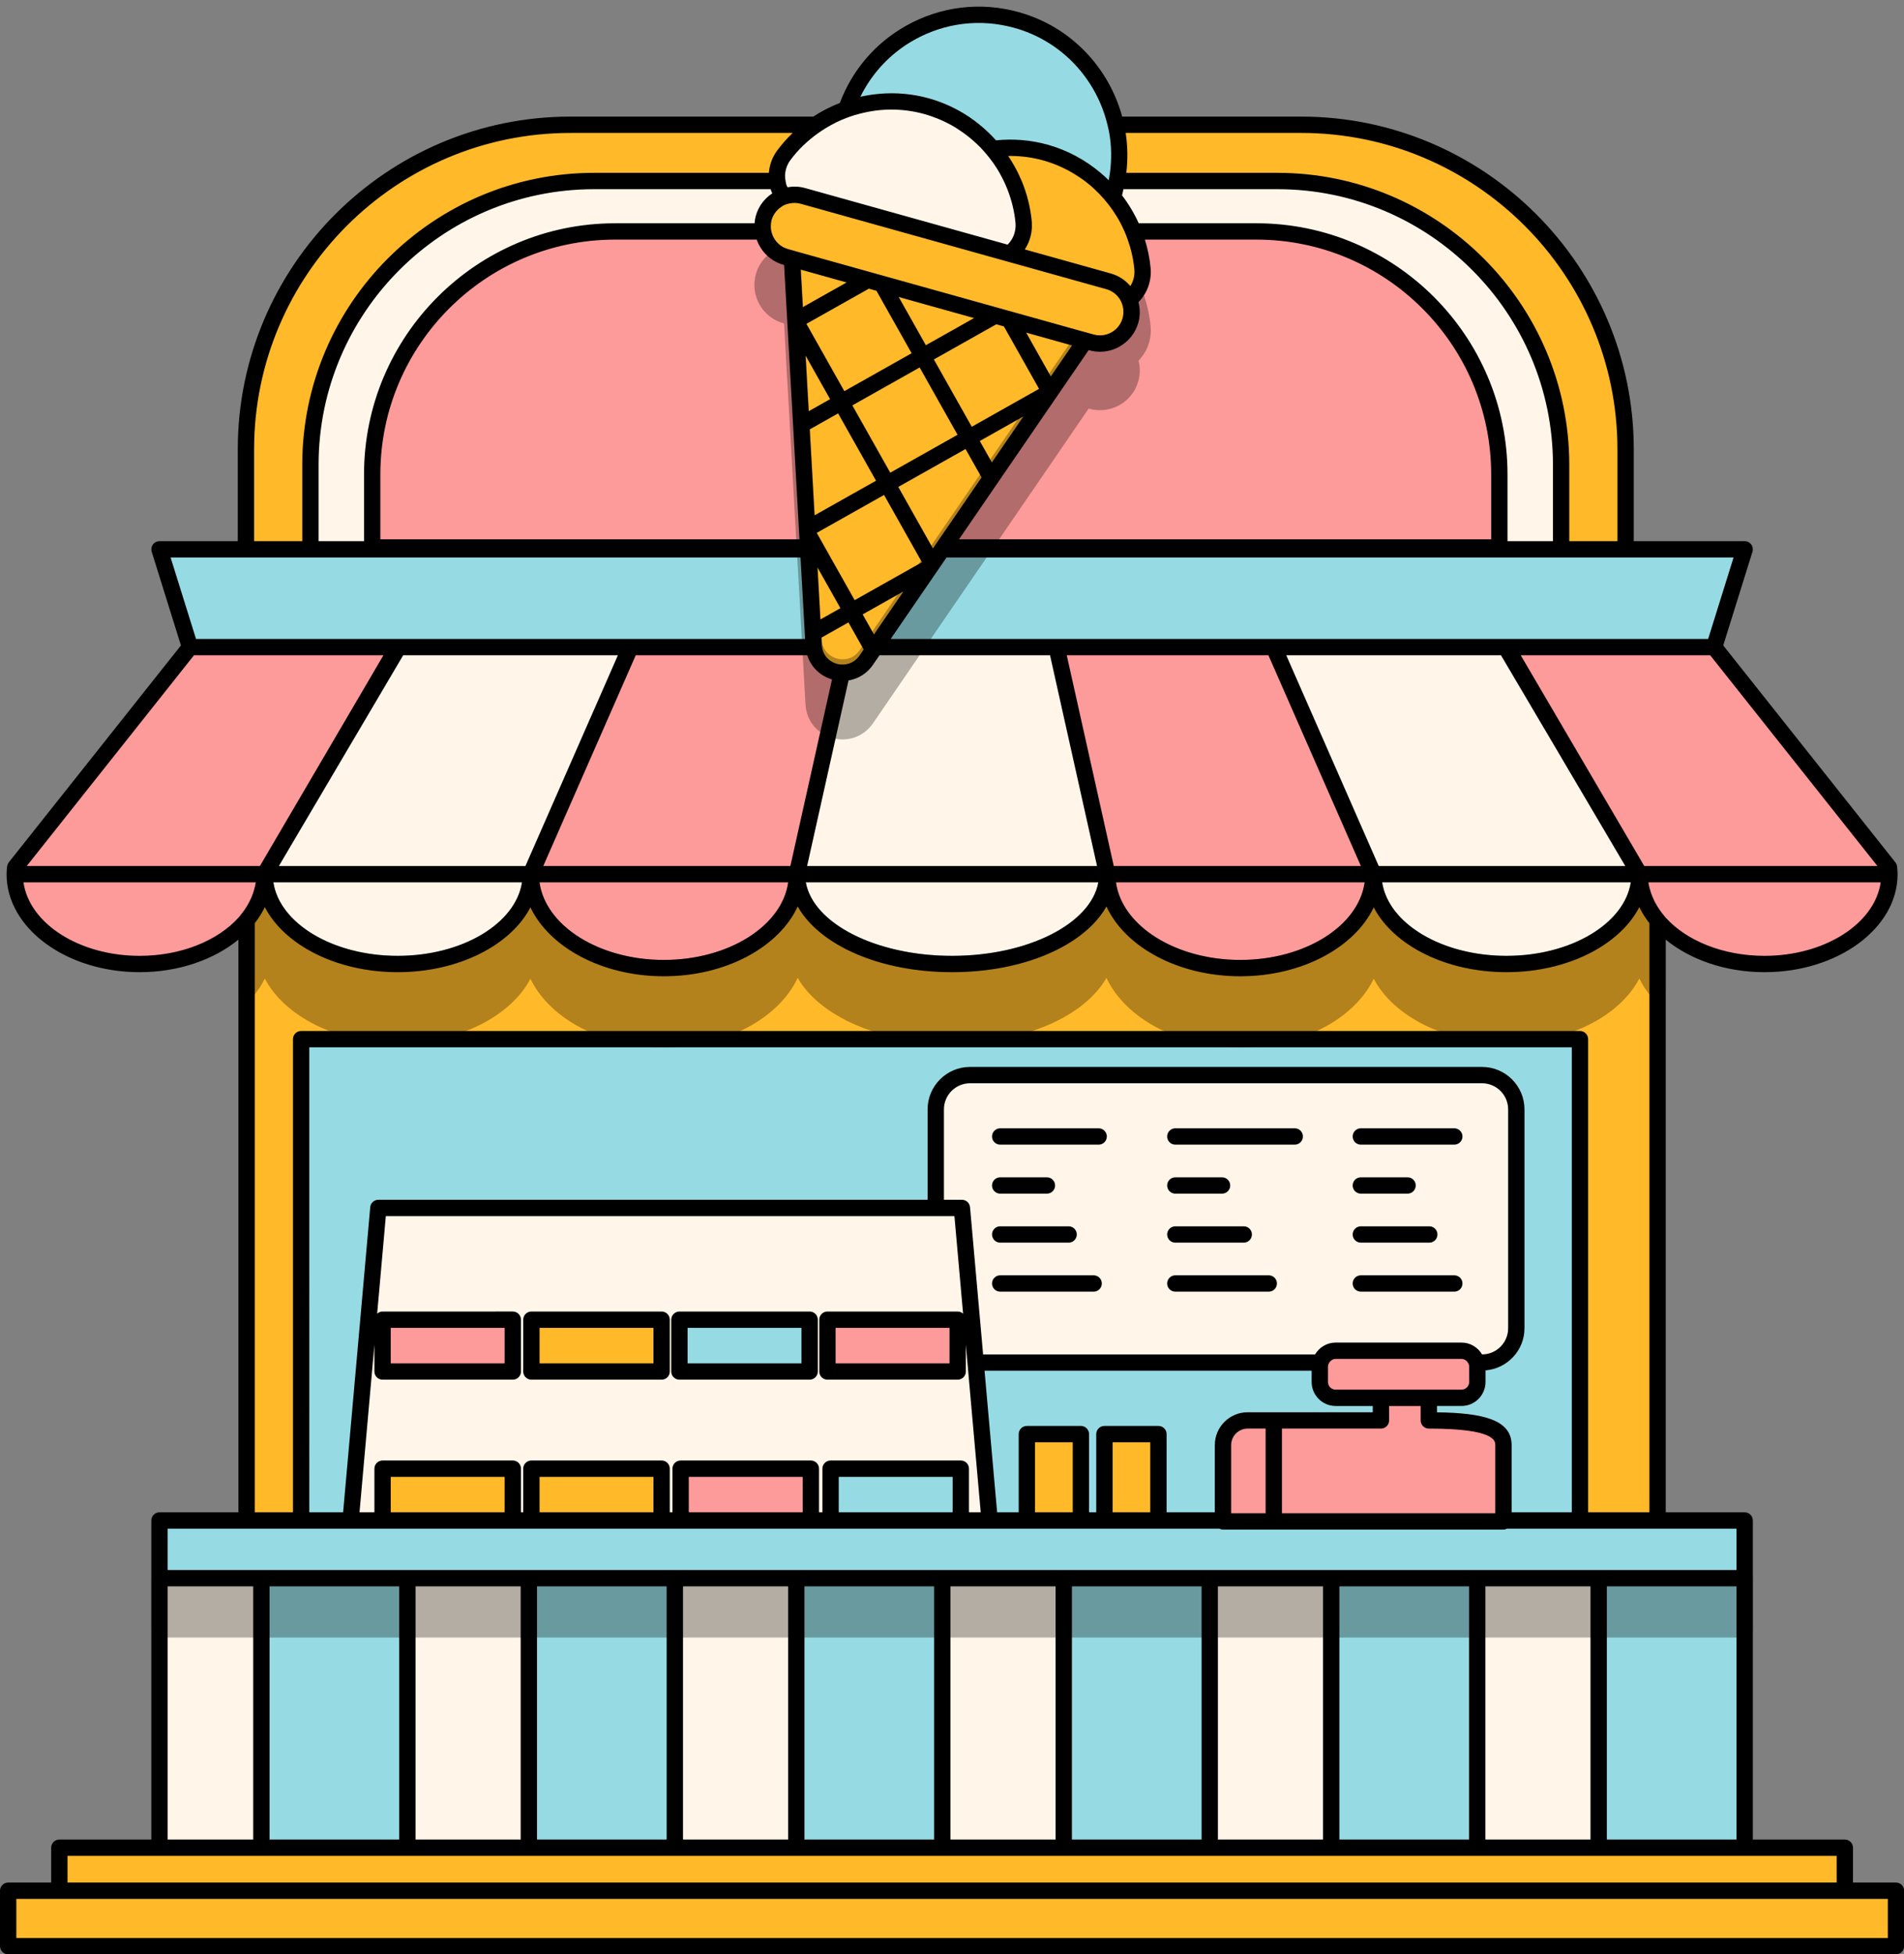 <?xml version="1.0" encoding="UTF-8" standalone="no"?><svg xmlns="http://www.w3.org/2000/svg" xmlns:xlink="http://www.w3.org/1999/xlink" fill="#000000" height="501.7" preserveAspectRatio="xMidYMid meet" version="1" viewBox="0.0 -1.7 488.9 501.7" width="488.9" zoomAndPan="magnify"><rect x="0.0" y="-1.7" width="488.9" height="501.7" fill="#808080" stroke="none"/><g><g id="change1_1"><path d="M48.79,164.424l-7.836-25.107H63.148h16.561h127.828l0.562,10.007 l0.589,10.484l0.236,4.21c0.008,0.141,0.041,0.268,0.056,0.406H161.868h-59.544 h-0h-0.209h-0H48.79z M235.078,149.324l-7.188,10.484l-3.165,4.616h46.578 h55.77h59.544h0.209h53.324l7.836-25.107h-30.572h-16.56H241.939L235.078,149.324z M425.622,388.622h22.364v14.816v69.188h-37.489V403.438h-0.025h-31.163v69.188h-37.489 V403.438h-0.024h-31.163v69.188h-37.489V403.438h-0.024h-31.163v69.188h-37.489V403.438 h-0.024h-31.163v69.188h-37.489V403.438h-0.025h-31.163v69.188H67.115V403.438h-0.025 H40.954v-14.816h22.364h14.006V265.061h328.372v123.561H425.622z M277.547,388.622 v-22.175h-13.873v22.175H277.547z M297.456,366.448h-13.873v22.175h13.873V366.448z M386.049,388.622v-19.35c0-3.5-2.837-6.336-19.161-6.336v-5.8h8.386 c2.248,0,4.07-1.822,4.07-4.07v-3.947c0-0.359-0.061-0.701-0.148-1.032h1.349 c4.864,0,8.806-3.943,8.806-8.806v-56.189c0-4.864-3.942-8.806-8.806-8.806 h-131.458c-4.863,0-8.806,3.942-8.806,8.806v25.299H97.152l-7.129,80.23h8.212 h33.441h4.77h33.441h4.877h33.441h5.065v-13.299h33.441v13.299h7.408 l-3.602-40.534h88.523c-0.087,0.331-0.148,0.673-0.148,1.032v3.947 c0,2.248,1.822,4.07,4.07,4.07h11.626v5.8h-34.221 c-3.5,0-6.337,2.836-6.337,6.336v19.35v0.244h72.019V388.622z M174.456,350.379 h33.441v-13.299h-33.441V350.379z M237.974,25.575 c3.73,1.042,7.13,2.677,10.153,4.752c2.559,1.756,4.841,3.833,6.802,6.164 c4.411-0.567,9.003-0.293,13.555,0.979c5.143,1.437,9.673,3.984,13.424,7.296 c0.966,0.854,1.872,1.763,2.731,2.714l1.455,0.407 c0.29-1.039,0.51-2.08,0.704-3.121c0.917-4.906,0.798-9.803-0.241-14.44 c-2.811-12.545-12.248-23.182-25.497-26.884 c-18.43-5.149-37.48,5.013-43.707,22.827 C223.768,23.996,230.921,23.605,237.974,25.575z" fill="#96dbe4"/></g><g id="change2_1"><path d="M79.708,139.317H63.148v-25.653c0-46.025,37.311-83.336,83.336-83.336 h62.945c-3.115,2.133-5.901,4.766-8.186,7.855 c-1.489,2.013-1.986,4.369-1.68,6.585h-47.001 c-40.236,0-72.853,32.618-72.853,72.853V139.317z M286.798,44.768h41.204 c40.235,0,72.852,32.617,72.852,72.852v21.697h16.56v-25.653 c0-46.025-37.311-83.336-83.336-83.336h-47.521 C287.596,34.965,287.715,39.862,286.798,44.768z M78.906,204.12h-0.067 l-10.9,18.59l9.317-15.794L78.906,204.12z M386.827,245.773 c-18.874,0-34.175-10.325-34.175-23.063c0,13.316-15.299,24.111-34.17,24.111 c-18.872,0-34.171-10.795-34.171-24.111c0,12.737-17.837,23.063-39.84,23.063 s-39.84-10.325-39.84-23.063c0,13.316-15.299,24.111-34.171,24.111 c-18.872,0-34.17-10.795-34.17-24.111c0,12.737-15.301,23.063-34.175,23.063 s-34.175-10.325-34.175-23.063c0,4.351-1.707,8.407-4.621,11.88v154.032h14.006 V265.061h328.372v123.561h19.926V234.589c-2.914-3.473-4.621-7.528-4.621-11.879 C421.002,235.447,405.701,245.773,386.827,245.773z M410.035,204.12l1.65,2.796 l9.317,15.794l-10.9-18.59H410.035z M208.779,204.12l-4.148,18.59l1.267-5.679 L208.779,204.12z M473.705,483.669v-11.042h-25.718h-37.489h-0.025h-31.163h-37.489 h-0.024h-31.163h-37.489h-0.024h-31.163h-37.489h-0.024h-31.163h-37.489h-0.025h-31.163 H67.115h-0.025H40.954h-25.719v11.042H2.097v14.235h484.747v-14.235H473.705z M169.888,337.081h-33.441v13.299h33.441V337.081z M136.446,388.622h33.441v-13.299 h-33.441V388.622z M131.676,388.622v-13.299h-33.441v13.299H131.676z M297.456,388.622 v-22.175h-13.873v22.175H297.456z M277.547,388.622v-22.175h-13.873v22.175H277.547z M201.166,48.792c-2.379,0.869-4.327,2.816-5.06,5.441v0 c-0.328,1.173-0.36,2.353-0.178,3.482c0.492,3.035,2.671,5.666,5.827,6.548 l1.59,0.444l4.164,74.133l0.027,0.477l0.562,10.007l0.589,10.484l0.236,4.21 c0.008,0.141,0.041,0.268,0.056,0.406c0.433,4.028,3.746,6.475,7.192,6.572 c2.313,0.065,4.676-0.915,6.248-3.207l2.307-3.365l3.165-4.616l7.188-10.484 l6.861-10.007l0.327-0.477l36.398-53.09l1.59,0.444 c4.33,1.21,8.821-1.32,10.03-5.65c0.513-1.835,0.321-3.685-0.362-5.316 c2.298-1.792,3.74-4.678,3.439-7.937c-0.306-3.316-1.105-6.537-2.324-9.577 c-1.507-3.756-3.677-7.22-6.398-10.233c-0.858-0.951-1.764-1.861-2.731-2.714 c-3.75-3.313-8.281-5.859-13.424-7.296c-4.553-1.272-9.144-1.547-13.555-0.979 c0.906,1.077,1.733,2.212,2.498,3.388c1.011,1.556,1.898,3.189,2.646,4.888 c1.473,3.345,2.435,6.925,2.777,10.628c0.074,0.799,0.04,1.575-0.081,2.319 c-0.385,2.349-1.687,4.363-3.489,5.716l-20.46-5.716l-8.842-2.47l-23.841-6.661 C204.432,48.107,202.711,48.228,201.166,48.792z" fill="#ffb929"/></g><g id="change3_1"><path d="M291.036,57.715c-1.507-3.756-3.677-7.22-6.398-10.233l1.455,0.407 c0.29-1.039,0.51-2.08,0.704-3.121h41.204 c40.235,0,72.852,32.617,72.852,72.852v21.697H241.939l0.327-0.477h142.73v-18.756 c0-34.446-27.924-62.369-62.369-62.369H291.036z M207.509,138.84H95.568v-18.755 c0-34.446,27.924-62.37,62.37-62.37h37.99 c-0.183-1.129-0.15-2.309,0.178-3.482v-0 c0.734-2.625,2.681-4.572,5.06-5.441c1.544-0.564,3.266-0.685,4.97-0.208 l23.841,6.661l8.842,2.47l20.46,5.716c1.803-1.354,3.105-3.367,3.489-5.716 c0.122-0.745,0.155-1.521,0.081-2.319c-0.341-3.703-1.304-7.283-2.777-10.628 c-0.748-1.699-1.635-3.332-2.646-4.888c-0.765-1.176-1.593-2.311-2.498-3.388 c-1.961-2.332-4.243-4.408-6.802-6.164c-3.024-2.076-6.424-3.711-10.153-4.752 c-7.053-1.971-14.206-1.579-20.62,0.696c-2.811,0.997-5.468,2.374-7.925,4.056 c-3.115,2.133-5.901,4.766-8.186,7.855c-1.489,2.013-1.986,4.369-1.68,6.585 h-47.001c-40.236,0-72.853,32.618-72.853,72.853v21.696h127.828L207.509,138.84z M224.725,164.424l-2.307,3.365c-1.572,2.293-3.935,3.272-6.248,3.207 l-7.392,33.124l-2.881,12.911l-1.267,5.679c0,12.737,17.837,23.063,39.84,23.063 s39.84-10.325,39.84-23.063l-4.149-18.59l-8.858-39.696H224.725z M411.685,206.916 l-1.65-2.796l-23.418-39.696h-59.544l17.42,39.696l8.158,18.59 c0,12.737,15.301,23.063,34.175,23.063s34.175-10.325,34.175-23.063L411.685,206.916z M379.31,403.438v69.188h31.163h0.025V403.438h-0.025H379.31z M310.633,403.438v69.188 h31.163h0.024V403.438h-0.024H310.633z M241.957,403.438v69.188h31.163h0.024V403.438 h-0.024H241.957z M173.281,403.438v69.188h31.163h0.024V403.438h-0.024H173.281z M104.604,403.438v69.188h31.163h0.025V403.438h-0.025H104.604z M40.954,403.438v69.188 h26.136h0.025V403.438h-0.025H40.954z M380.545,348.088h-1.349 c-0.459-1.745-2.033-3.038-3.921-3.038h-32.313c-1.889,0-3.462,1.293-3.921,3.038 h-88.523l3.602,40.534h-7.408v-13.299h-33.441v13.299h-5.065v-13.299h-33.441v13.299 h-4.877v-13.299h-33.441v13.299h-4.77v-13.299h-33.441v13.299h-8.212l7.129-80.23 h143.129v-25.299c0-4.864,3.942-8.806,8.806-8.806h131.458 c4.864,0,8.806,3.942,8.806,8.806v56.189 C389.351,344.145,385.409,348.088,380.545,348.088z M131.676,337.081h-33.441v13.299 h33.441V337.081z M169.888,337.081h-33.441v13.299h33.441V337.081z M207.897,337.081 h-33.441v13.299h33.441V337.081z M245.907,347.473v-10.392h-5.626h-27.815v13.299 h33.441V347.473z M136.289,222.71l8.158-18.59l17.42-39.696h-59.544h-0 l-23.418,39.696l-1.649,2.796l-9.317,15.794c0,12.737,15.301,23.063,34.175,23.063 S136.289,235.447,136.289,222.71z" fill="#fff6e9"/></g><g id="change4_1"><path d="M207.509,138.84H95.568v-18.755c0-34.446,27.924-62.37,62.37-62.37 h37.99c0.492,3.035,2.671,5.666,5.827,6.548l1.59,0.444L207.509,138.84z M384.995,120.085c0-34.446-27.924-62.369-62.369-62.369h-31.589 c1.219,3.04,2.019,6.261,2.324,9.577c0.3,3.259-1.141,6.146-3.439,7.937 c0.683,1.631,0.875,3.481,0.362,5.316c-1.21,4.33-5.7,6.859-10.03,5.65 l-1.59-0.444l-36.398,53.09h142.73V120.085z M208.979,164.424H161.868 l-17.42,39.696l-8.158,18.59c0,13.316,15.299,24.111,34.17,24.111 c18.872,0,34.171-10.795,34.171-24.111l4.148-18.59l7.392-33.124 C212.725,170.899,209.412,168.452,208.979,164.424z M48.79,164.424l-31.25,39.369 L3.905,220.971c-0.06,0.576-0.122,1.152-0.122,1.739 c0,12.737,14.362,23.063,32.078,23.063c11.663,0,21.843-4.49,27.457-11.183 c2.914-3.473,4.621-7.529,4.621-11.88l10.9-18.59l23.275-39.696H48.79z M485.036,220.971l-13.636-17.178l-31.25-39.369h-53.324l23.275,39.696 l10.9,18.59c0,4.351,1.707,8.406,4.621,11.879 c5.615,6.693,15.794,11.183,27.458,11.183c17.716,0,32.078-10.325,32.078-23.063 C485.158,222.123,485.096,221.547,485.036,220.971z M98.236,350.379h33.441v-13.299 h-33.441V350.379z M174.764,388.622h33.441v-13.299h-33.441V388.622z M212.466,337.081 v13.299h33.441v-2.907v-10.392h-5.626H212.466z M366.888,362.936v-5.8h8.386 c2.248,0,4.07-1.822,4.07-4.07v-3.947c0-0.359-0.061-0.701-0.148-1.032 c-0.459-1.745-2.033-3.038-3.921-3.038h-32.313c-1.889,0-3.462,1.293-3.921,3.038 c-0.087,0.331-0.148,0.673-0.148,1.032v3.947c0,2.248,1.822,4.07,4.07,4.07 h11.626v5.8h-34.221c-3.5,0-6.337,2.836-6.337,6.336v19.35v0.244h72.019 v-0.244v-19.35C386.049,365.772,383.212,362.936,366.888,362.936z M352.652,222.71 l-8.158-18.59l-17.42-39.696h-55.77l8.858,39.696l4.149,18.59 c0,13.316,15.299,24.111,34.171,24.111 C337.353,246.821,352.652,236.026,352.652,222.71z" fill="#fd9a9a"/></g><g id="change5_1"><path d="M195.023,76.457c-1.337-2.382-1.666-5.147-0.926-7.786 c0.828-3.041,3.03-5.482,6.038-6.685c0.501-0.201,1.061-0.201,1.561,0.002 l0.295,0.125c0.107,0.046,0.213,0.098,0.329,0.131l1.67,0.467 c0.865,0.242,1.48,1.006,1.529,1.903l0.79,14.314 c0.018,0.092,0.031,0.184,0.036,0.277l4.674,83.333 c0.159,2.8,2.105,4.324,3.873,4.82c1.77,0.491,4.223,0.2,5.809-2.11 l1.799-2.657l45.342-66.118c0.026-0.043,0.051-0.085,0.074-0.118l8.236-12.009 c0.507-0.74,1.426-1.077,2.293-0.834l2.372,0.662 c3.204,0.895,6.55-0.984,7.448-4.193c0.168-0.605,0.226-1.263,0.177-2.012 c-0.007-0.117-0.005-0.232,0.006-0.348c0.07-0.687,0.005-1.4-0.192-2.122 c-0.212-0.778,0.04-1.609,0.65-2.138c0.294-0.255,0.584-0.558,0.86-0.9 c0.475-0.588,1.226-0.868,1.973-0.751c0.744,0.124,1.366,0.638,1.626,1.346 c1.117,3.039,1.817,6.086,2.082,9.056c0.293,3.275-0.852,6.454-3.101,8.766 c0.447,1.729,0.434,3.547-0.055,5.25c-1.49,5.408-7.14,8.601-12.593,7.104 l-0.164-0.048l-8.109,11.845c-0.025,0.042-0.05,0.083-0.072,0.114l-47.179,68.81 c-1.839,2.676-4.726,4.168-7.793,4.168c-0.867,0-1.749-0.119-2.625-0.363 c-3.972-1.112-6.69-4.496-6.923-8.623l-4.663-83.101 c-0.017-0.089-0.029-0.177-0.034-0.262l-0.797-14.431l-0.141-0.039 c-0.003-0.001-0.005-0.001-0.008-0.002 C198.551,80.561,196.361,78.841,195.023,76.457z M62.602,254.801 c0.827,0.302,1.756,0.054,2.323-0.623c1.247-1.485,2.275-3.054,3.073-4.678 c5.056,9.677,18.441,16.611,34.116,16.611c15.645,0,29.009-6.906,34.086-16.554 c4.939,10.236,18.431,17.602,34.259,17.602c15.947,0,29.523-7.475,34.368-17.832 c5.633,9.87,21.044,16.783,39.642,16.783s34.011-6.913,39.642-16.783 c4.846,10.356,18.422,17.832,34.369,17.832c15.828,0,29.321-7.366,34.259-17.602 c5.078,9.648,18.441,16.554,34.085,16.554c15.676,0,29.061-6.934,34.116-16.611 c0.8,1.625,1.827,3.193,3.074,4.68c0.569,0.675,1.499,0.924,2.324,0.621 c0.828-0.301,1.379-1.088,1.379-1.97v-18.24c0-0.492-0.174-0.969-0.49-1.347 c-2.703-3.222-4.131-6.864-4.131-10.533c0-1.158-0.939-2.097-2.097-2.097 c-1.158,0-2.097,0.939-2.097,2.097c0,11.561-14.391,20.966-32.079,20.966 s-32.078-9.405-32.078-20.966c0-1.158-0.939-2.097-2.097-2.097 c-1.158,0-2.097,0.939-2.097,2.097c0,12.138-14.389,22.014-32.074,22.014 c-17.686,0-32.075-9.876-32.075-22.014c0-1.158-0.939-2.097-2.097-2.097 c-1.158,0-2.097,0.939-2.097,2.097c0,11.561-16.932,20.966-37.743,20.966 s-37.743-9.405-37.743-20.966c0-1.158-0.939-2.097-2.097-2.097 s-2.097,0.939-2.097,2.097c0,12.138-14.389,22.014-32.074,22.014 s-32.074-9.876-32.074-22.014c0-1.158-0.939-2.097-2.097-2.097 s-2.097,0.939-2.097,2.097c0,11.561-14.391,20.966-32.079,20.966 s-32.078-9.405-32.078-20.966c0-1.158-0.939-2.097-2.097-2.097 c-1.158,0-2.097,0.939-2.097,2.097c0,3.669-1.428,7.312-4.131,10.533 c-0.316,0.378-0.49,0.855-0.49,1.347v18.24 C61.222,253.712,61.773,254.499,62.602,254.801z M447.986,401.342H40.955 c-1.158,0-2.097,0.939-2.097,2.097v13.143c0,1.158,0.939,2.097,2.097,2.097 h407.032c1.158,0,2.097-0.939,2.097-2.097v-13.143 C450.083,402.281,449.144,401.342,447.986,401.342z" fill="#000000" opacity="0.3"/></g><g id="change5_2"><path d="M486.844,481.573h-11.042v-8.945c0-1.158-0.939-2.097-2.097-2.097 h-23.622v-67.092v-14.817c0-1.158-0.939-2.097-2.097-2.097h-20.267V239.515 c6.26,5.115,15.294,8.354,25.36,8.354c18.844,0,34.176-11.287,34.176-25.159 c0-0.642-0.062-1.271-0.134-1.957c-0.042-0.397-0.196-0.773-0.443-1.085 l-44.195-55.678l7.505-24.048c0.199-0.637,0.083-1.33-0.312-1.866 c-0.395-0.537-1.023-0.855-1.689-0.855h-28.475v-23.556 c0-47.108-38.325-85.433-85.432-85.433h-45.933 c-3.417-12.546-13.114-23.06-26.522-26.806c-9.819-2.745-20.119-1.499-28.999,3.504 c-7.903,4.451-13.825,11.412-16.971,19.806c-2.385,0.922-4.671,2.091-6.822,3.496 h-62.348c-47.107,0-85.432,38.325-85.432,85.433v23.556H40.955 c-0.666,0-1.294,0.317-1.689,0.855c-0.395,0.536-0.511,1.23-0.312,1.866 l7.505,24.048L2.262,219.667c-0.249,0.312-0.411,0.772-0.451,1.17 c-0.064,0.62-0.125,1.24-0.125,1.872c0,13.873,15.331,25.159,34.174,25.159 c10.066,0,19.101-3.24,25.361-8.355v147.011H40.955 c-1.158,0-2.097,0.939-2.097,2.097v14.817v67.092H15.236 c-1.158,0-2.097,0.939-2.097,2.097v8.945H2.097C0.939,481.573,0,482.511,0,483.669 v14.234C0,499.061,0.939,500,2.097,500h484.747c1.158,0,2.097-0.939,2.097-2.097 v-14.234C488.94,482.511,488.001,481.573,486.844,481.573z M484.747,495.807H4.193 v-10.041h11.043h458.469h11.042V495.807z M6.028,224.806h55.194h2.097h2.097h0.279 c-0.064,0.447-0.176,0.884-0.279,1.322c-0.409,1.732-1.119,3.389-2.097,4.951 c-0.608,0.971-1.294,1.913-2.097,2.801c-5.317,5.881-14.697,9.795-25.361,9.795 C20.341,243.676,7.538,235.386,6.028,224.806z M61.052,141.414H63.148h2.097h12.367 h2.097h2.097h123.749l0.327,5.814l0.118,2.096l0.118,2.097l0.353,6.29 l0.118,2.097l0.062,1.109c0,0.003,0,0.005,0,0.007l0.055,0.98l0.024,0.423 h-44.861h-59.544c-0.003,0-0.005,0.001-0.008,0.001h-0.195 c-0.003,0-0.005-0.001-0.008-0.001H50.332l-6.526-20.913H61.052z M65.245,113.664 c0-44.796,36.444-81.24,81.239-81.24h57.062 c-1.437,1.381-2.779,2.88-3.987,4.513c-1.258,1.699-1.968,3.691-2.132,5.735 h-44.865c-41.327,0-74.95,33.623-74.95,74.95v19.598H65.245V113.664z M234.683,8.583c7.906-4.453,17.073-5.561,25.814-3.12 c11.541,3.226,19.997,12.087,23.294,22.768c0.214,0.693,0.406,1.39,0.576,2.097 c0.167,0.696,0.342,1.389,0.465,2.096c0.578,3.329,0.639,6.779,0.174,10.248 c-0.085,0.634-0.19,1.268-0.312,1.902c-0.67-0.661-1.366-1.294-2.086-1.902 c-3.895-3.288-8.483-5.801-13.559-7.219c-4.393-1.227-8.901-1.57-13.298-1.129 c-0.587-0.655-1.196-1.288-1.829-1.899c-0.757-0.732-1.545-1.431-2.364-2.096 c-0.91-0.739-1.845-1.447-2.826-2.097c-3.091-2.05-6.516-3.648-10.192-4.674 c-5.846-1.634-11.894-1.696-17.618-0.418 C223.916,17.049,228.641,11.986,234.683,8.583z M415.318,113.664v23.556h-12.367 v-19.6c0-41.327-33.622-74.949-74.949-74.949h-38.792 c0.412-3.466,0.353-6.905-0.163-10.248h45.032 C378.875,32.424,415.318,68.868,415.318,113.664z M427.719,233.881 c-0.803-0.888-1.489-1.831-2.097-2.802c-0.977-1.562-1.687-3.219-2.096-4.951 c-0.103-0.438-0.215-0.875-0.279-1.322h0.279h2.096h2.097h55.194 c-1.51,10.579-14.314,18.87-29.834,18.87 C442.416,243.676,433.036,239.762,427.719,233.881z M81.805,137.22v-19.598 c0-39.016,31.741-70.757,70.757-70.757h45.33 c0.03,0.097,0.048,0.196,0.081,0.292c0.093,0.27,0.212,0.525,0.324,0.784 c-2.041,1.357-3.544,3.343-4.211,5.728c-0.181,0.649-0.286,1.301-0.337,1.949 h-35.81c-35.547,0-64.467,28.92-64.467,64.467v17.135H81.805z M264.373,59.811 c0.231-0.68,0.406-1.378,0.503-2.096c0.093-0.689,0.114-1.391,0.075-2.097 c-0.007-0.138,0-0.276-0.013-0.415c-0.265-2.878-0.883-5.67-1.798-8.338 c-0.243-0.708-0.507-1.408-0.793-2.097c-0.215-0.519-0.456-1.024-0.694-1.531 c-0.088-0.188-0.172-0.379-0.264-0.565c-0.33-0.672-0.684-1.33-1.053-1.979 c-0.455-0.8-0.938-1.581-1.451-2.343c0.161-0.002,0.321-0.028,0.483-0.028 c0.102,0,0.205,0.009,0.307,0.01c2.753,0.026,5.524,0.4,8.245,1.159 c2.649,0.741,5.142,1.829,7.457,3.182c0.049,0.028,0.096,0.058,0.144,0.087 c1.046,0.618,2.06,1.281,3.023,2.009c0.649,0.49,1.279,1.003,1.889,1.539 c0.206,0.181,0.402,0.372,0.602,0.558c0.837,0.775,1.63,1.594,2.38,2.452 c1.68,1.922,3.141,4.032,4.33,6.301c0.359,0.685,0.692,1.385,1.002,2.097 c0.299,0.687,0.571,1.387,0.822,2.096c0.868,2.45,1.458,5.019,1.703,7.673 c0.141,1.54-0.249,3-1.025,4.253c-1.311-1.552-3.05-2.682-5.05-3.24 l-22.058-6.163C263.658,61.547,264.071,60.701,264.373,59.811z M398.758,137.22h-11.667 v-17.136c0-35.546-28.92-64.466-64.466-64.466h-30.235 c-1.151-2.551-2.59-4.951-4.279-7.163c0-0.001,0.001-0.001,0.001-0.002 c0.148-0.529,0.234-1.059,0.358-1.588h39.532c39.015,0,70.756,31.741,70.756,70.756 V137.22z M269.623,166.52l0,0.001l7.922,35.502l0.468,2.097l0.468,2.097 l3.212,14.397h-74.447l3.213-14.397l0.468-2.097l0.468-2.097l6.481-29.043 c2.488-0.402,4.751-1.79,6.271-4.007l1.683-2.453l0.001-0.001H269.623z M273.919,166.52h0.001h51.783l0.001,0.001l15.581,35.502l0.92,2.097 l0.92,2.097l6.318,14.397h-63.452h-0.001l-3.213-14.397l-0.468-2.097 l-0.468-2.097L273.919,166.521L273.919,166.52z M330.282,166.52h55.138l0.001,0.001 l20.944,35.502l1.237,2.097l1.237,2.097l8.493,14.397h-63.309l-6.318-14.397 l-0.92-2.097l-0.92-2.097l-15.581-35.502L330.282,166.52z M224.412,161.174 l-0.769-1.366l-1.181-2.097l-0.951-1.689l8.169-4.601l2.311-1.302l-0.892,1.302 l-4.312,6.29l-1.437,2.097L224.412,161.174z M210.316,151.421l-0.118-2.097 l-0.118-2.096l-0.184-3.282l1.848,3.282l1.181,2.096l1.181,2.097l1.693,3.006 l-5.151,2.9L210.316,151.421z M213.014,140.938l-0.913-1.621l-0.268-0.477 l-0.912-1.62l-0.268-0.476l-0.932-1.655l17.28-9.733l6.414,11.388l0.268,0.476 l0.912,1.62l0.268,0.477l0.913,1.621l0.268,0.476l0.688,1.222l-8.152,4.591 l-3.722,2.096l-3.723,2.097l-1.683,0.948l-0.534-0.948l-1.181-2.097l-1.181-2.096 l-3.274-5.814L213.014,140.938z M225.055,72.95l9.029,16.031l-17.28,9.733 l-9.733-17.28l16.031-9.029L225.055,72.95z M257.778,82.092l9.029,16.031 l-17.28,9.733l-9.733-17.28l16.031-9.029L257.778,82.092z M254.687,117.015 l-3.102-5.507l11.203-6.309L254.687,117.015z M269.824,94.936l-6.335-11.248 l11.789,3.294L269.824,94.936z M206.842,89.57l6.309,11.201l-5.506,3.101 L206.842,89.57z M209.147,130.599l-1.239-22.062l7.302-4.113l9.732,17.28 L209.147,130.599z M218.862,102.366l17.28-9.733l9.733,17.28l-17.28,9.733 L218.862,102.366z M237.737,86.923l-6.972-12.378l19.35,5.406L237.737,86.923z M206.144,77.144l-0.541-9.629l11.79,3.294L206.144,77.144z M202.146,80.741 c0.001,0.006,0.001,0.013,0.001,0.019c0.001,0.007,0.001,0.013,0.001,0.02 v0.001c0,0.002,0.001,0.004,0.001,0.004v0.001v0.002c0,0,0,0.001,0,0.001 v0.001c0,0.001,0,0.002,0,0.002c0,0.002,0,0.004,0,0.006v0.001L202.943,94.931 l1.647,29.314l0.558,9.947c0,0.002,0,0.003,0,0.004l0.055,0.981 c0,0.002,0,0.003,0,0.004l0.088,1.563H97.665v-16.659 c0-33.235,27.039-60.274,60.274-60.274h36.367 c1.075,3.042,3.55,5.539,6.886,6.471l0.144,0.04L202.146,80.741z M239.55,139.094l-0.143-0.253l-0.913-1.62l-0.268-0.476l-7.574-13.446 l17.28-9.732l4.112,7.302l-10.884,15.875l-0.326,0.476l-1.111,1.62L239.55,139.094 z M382.898,136.744H246.245l21.663-31.598l3.47-5.062 c0,0,0-0,0-0.001l8.165-11.91l0.145,0.04c0,0,0,0,0,0.001 c0.915,0.255,1.845,0.382,2.769,0.382c1.737,0,3.454-0.447,5.009-1.323 c2.382-1.342,4.099-3.532,4.834-6.165c0.486-1.739,0.461-3.525,0.032-5.23 c2.257-2.315,3.415-5.514,3.114-8.78c-0.231-2.504-0.743-4.938-1.47-7.288 h28.647c33.235,0,60.273,27.038,60.273,60.273V136.744z M210.91,161.992l0.156-0.088 l3.722-2.096l3.069-1.728l0.974,1.728l1.181,2.096l0.238,0.423l0.001,0.001 l1.181,2.096l0.339,0.603l-1.024,1.493l-0.001,0.001l-0.056,0.082 c-0.51,0.743-1.114,1.259-1.753,1.625c0,0-0.001,0.001-0.001,0.001 c-0.743,0.426-1.532,0.631-2.297,0.667c-0.617,0.029-1.218-0.034-1.754-0.183 c-0.109-0.03-0.218-0.077-0.328-0.115c-0,0-0,0-0.001,0 c-1.004-0.35-2.025-1.02-2.713-2.077c0-0.001-0-0.001-0.001-0.001 c-0.377-0.579-0.634-1.285-0.753-2.096c-0.025-0.174-0.063-0.339-0.073-0.524 l-0.088-1.572l-0-0.001L210.91,161.992z M207.29,166.521 c0.935,2.962,3.239,5.276,6.35,6.188c0,0,0,0,0.001,0l-6.542,29.314 l-0.468,2.097l-0.468,2.097l-3.213,14.397h-0.001h-63.451l6.318-14.397 l0.92-2.097l0.92-2.097l15.58-35.502l0.001-0.001h44.053 C207.29,166.52,207.29,166.52,207.29,166.521z M158.658,166.521l-15.58,35.502 l-0.92,2.097l-0.92,2.097l-6.318,14.397h-63.309l8.493-14.397l1.237-2.097 l1.237-2.097l20.944-35.502l0.001-0.001h55.137L158.658,166.521z M284.07,72.535 c1.191,0.332,2.223,1.01,2.999,1.938c0.237,0.284,0.455,0.587,0.64,0.916 c0.169,0.3,0.297,0.614,0.411,0.931c0.246,0.682,0.354,1.395,0.343,2.116 c-0.008,0.516-0.058,1.034-0.201,1.545c-0.434,1.555-1.448,2.847-2.854,3.639 c-1.01,0.569-2.135,0.818-3.265,0.76c-0.444-0.023-0.888-0.082-1.327-0.204 l-0.902-0.252l-2.133-0.596l-16.791-4.691l-6.123-1.711l-26.6-7.432 l-6.124-1.711l-16.79-4.691l-2.133-0.596l-0.901-0.252 c-0.443-0.124-0.853-0.303-1.241-0.512c-0.863-0.467-1.567-1.136-2.101-1.921 c-0.432-0.635-0.738-1.341-0.906-2.096c-0.151-0.678-0.186-1.382-0.089-2.097 c0.037-0.274,0.066-0.548,0.142-0.821c0.398-1.421,1.297-2.603,2.52-3.405 c0.115-0.075,0.215-0.166,0.335-0.234c0.572-0.322,1.186-0.518,1.81-0.64 c0.915-0.179,1.86-0.17,2.782,0.085l17.95,5.015l4.469,1.249l2.229,0.623 l0.807,0.226l1.656,0.463l5.847,1.633l17.986,5.025l3.122,0.872L284.07,72.535z M134.034,224.806c-1.615,10.579-15.315,18.87-31.92,18.87 s-30.304-8.29-31.919-18.87H134.034z M202.389,224.806 c-1.543,11.16-15.273,19.918-31.929,19.918s-30.387-8.758-31.929-19.918H202.389z M282.026,224.806c-1.9,10.579-18.018,18.87-37.556,18.87 s-35.656-8.29-37.556-18.87H282.026z M350.411,224.806 c-1.543,11.16-15.273,19.918-31.929,19.918c-16.656,0-30.388-8.758-31.93-19.918 H350.411z M418.746,224.806c-1.615,10.579-15.315,18.87-31.92,18.87 c-16.605,0-30.304-8.29-31.919-18.87H418.746z M427.719,220.613h-2.097h-2.096h-1.324 l-8.441-14.397l-1.229-2.097l-1.229-2.097l-20.816-35.502l-0-0.001h48.652 l0.001,0.001l42.936,54.092H427.719z M438.609,162.327h-51.783 c-0.003,0-0.005,0.001-0.008,0.001h-0.193c-0.003,0-0.005-0.001-0.008-0.001 h-59.545h-55.769h-42.598l0.29-0.423l1.437-2.096l1.438-2.097l4.312-6.29 l1.438-2.097l1.437-2.096l1.492-2.175l0.001-0.001l0.554-0.809 c0.002-0.002,0.003-0.003,0.004-0.005l1.936-2.823h155.714h2.097h2.097h12.367 h2.097h2.096h25.624L438.609,162.327z M214.889,29.623 c0.755-0.36,1.525-0.683,2.304-0.984c0.36-0.139,0.716-0.282,1.081-0.407 c0.836-0.289,1.687-0.536,2.544-0.757c2.618-0.673,5.314-1.049,8.04-1.049 c2.853,0,5.731,0.381,8.552,1.169c0.671,0.187,1.327,0.408,1.978,0.637 c1.641,0.577,3.221,1.274,4.723,2.097c1.147,0.628,2.239,1.339,3.294,2.096 c1.179,0.847,2.297,1.768,3.348,2.761c0.322,0.304,0.65,0.604,0.959,0.921 c0.252,0.258,0.488,0.532,0.731,0.798c0.563,0.617,1.1,1.254,1.613,1.911 c0.04,0.052,0.081,0.104,0.121,0.156c0.672,0.872,1.311,1.769,1.893,2.705 c0.202,0.326,0.387,0.662,0.578,0.995c0.392,0.685,0.759,1.383,1.1,2.096 c0.329,0.687,0.635,1.386,0.915,2.097c1.088,2.761,1.819,5.687,2.099,8.723 c0.001,0.01-0.002,0.019-0.001,0.03c0.064,0.722-0.016,1.419-0.161,2.097 c-0.161,0.746-0.448,1.447-0.845,2.096c-0.285,0.466-0.627,0.895-1.026,1.29 l-4.618-1.29l-7.503-2.096l-7.506-2.097l-6.769-1.891l-2.061-0.576l-2.008-0.561 l-20.492-5.725l-1.074-0.3c-1.486-0.416-3.007-0.454-4.486-0.198 c-0.087-0.195-0.206-0.367-0.276-0.572c-0.116-0.339-0.158-0.684-0.221-1.027 c-0.129-0.702-0.177-1.404-0.088-2.096c0.148-1.149,0.572-2.259,1.299-3.241 c2.04-2.759,4.51-5.081,7.23-7.006c1.086-0.768,2.209-1.47,3.377-2.096 C213.985,30.087,214.429,29.842,214.889,29.623z M49.802,166.521l0.001-0.001H98.454 l-0.001,0.001l-20.815,35.502l-1.229,2.097l-1.229,2.097l-8.441,14.397h-1.324 h-2.097h-2.097H6.865L49.802,166.521z M65.415,235.286 c1.025-1.301,1.887-2.675,2.587-4.109c5.028,9.713,18.4,16.692,34.112,16.692 c15.684,0,29.036-6.954,34.085-16.639c4.909,10.275,18.394,17.688,34.26,17.688 c15.98,0,29.553-7.516,34.372-17.907c5.602,9.904,21,16.859,39.638,16.859 s34.036-6.954,39.638-16.859c4.819,10.391,18.392,17.907,34.373,17.907 c15.866,0,29.352-7.412,34.26-17.688c5.05,9.686,18.401,16.639,34.084,16.639 c15.713,0,29.085-6.979,34.113-16.692c0.699,1.434,1.562,2.808,2.587,4.109 v151.24h-15.733v-121.464c0-1.158-0.939-2.097-2.097-2.097H77.324 c-1.158,0-2.097,0.939-2.097,2.097v121.464h-9.813V235.286z M285.681,368.545h9.678 v17.981h-9.678V368.545z M297.456,364.351h-13.872c-1.158,0-2.097,0.939-2.097,2.097 v20.078h-1.845v-20.078c0-1.158-0.939-2.097-2.097-2.097H263.674 c-1.158,0-2.097,0.939-2.097,2.097v20.078h-5.54l-3.229-36.342h83.988v2.883 c0,3.4,2.766,6.166,6.166,6.166h9.529v1.606h-25.418h-6.707 c-4.65,0-8.433,3.783-8.433,8.433v17.254h-12.381v-20.078 C299.552,365.29,298.614,364.351,297.456,364.351z M265.771,368.545h9.678v17.981 h-9.678V368.545z M215.366,377.42h29.248v9.105h-29.248V377.42z M246.711,373.227 h-33.441c-1.158,0-2.097,0.939-2.097,2.097v11.202h-0.871v-11.202 c0-1.158-0.939-2.097-2.097-2.097h-33.44c-1.158,0-2.097,0.939-2.097,2.097 v11.202h-0.684v-11.202c0-1.158-0.939-2.097-2.097-2.097h-33.441 c-1.158,0-2.097,0.939-2.097,2.097v11.202h-0.576v-11.202 c0-1.158-0.939-2.097-2.097-2.097H98.235c-1.158,0-2.097,0.939-2.097,2.097v11.202 h-3.824l3.025-34.05l0.373-4.193l0.426-4.794v4.794v2.097 c0,1.158,0.939,2.097,2.097,2.097h33.441c1.158,0,2.097-0.939,2.097-2.097v-2.097 v-11.203c0-1.158-0.939-2.097-2.097-2.097H98.235 c-0.539,0-1.019,0.218-1.39,0.552l2.225-25.047h139.114h2.097h2.096h2.694 l2.225,25.047c-0.371-0.334-0.851-0.552-1.39-0.552h-3.53h-2.096h-2.097h-25.718 c-1.158,0-2.097,0.939-2.097,2.097v11.203v2.097c0,1.158,0.939,2.097,2.097,2.097 h33.441c1.158,0,2.097-0.939,2.097-2.097v-0.305v-1.792v-0.304v-2.097v-2.392 l0.214,2.414l0.188,2.116l0.024,0.264l0.165,1.851l0.208,2.342l3.025,34.05 h-3.02v-11.202C248.808,374.166,247.869,373.227,246.711,373.227z M176.861,377.42 H206.108v9.105h-29.247V377.42z M138.543,377.42h29.248v9.105h-29.248V377.42z M100.332,377.42h29.248v9.105h-29.248V377.42z M324.976,386.526v0.244h-8.849 v-0.244v-17.254c0-2.337,1.902-4.239,4.239-4.239h4.61V386.526z M366.888,355.039 H354.588h-11.626c-1.088,0-1.973-0.885-1.973-1.973v-2.883v-1.064 c0-0.387,0.141-0.727,0.334-1.032c0.35-0.553,0.938-0.941,1.639-0.941h32.312 c0.701,0,1.289,0.388,1.64,0.941c0.193,0.305,0.334,0.645,0.334,1.032v1.064 v2.883c0,1.088-0.886,1.973-1.974,1.973H366.888z M375.274,342.953h-32.312 c-2.253,0-4.208,1.228-5.284,3.037h-85.242l-3.357-37.784 c-0.096-1.082-1.002-1.911-2.088-1.911h-4.613v-23.203 c0-3.699,3.01-6.709,6.71-6.709h131.458c3.699,0,6.709,3.01,6.709,6.709v56.19 c0,3.695-3.003,6.7-6.696,6.707C379.482,344.181,377.528,342.953,375.274,342.953z M129.58,348.283h-29.248v-9.106h29.248V348.283z M243.811,348.283h-0.86h-28.389 v-9.106h23.622h2.097h2.096h1.433v4.2v2.916V348.283z M383.953,386.769h-54.783 v-0.244V365.032h25.418c1.158,0,2.097-0.939,2.097-2.097v-3.703h8.107v3.703 c0,1.158,0.939,2.097,2.097,2.097c17.065,0,17.065,3.191,17.065,4.239v17.254 V386.769z M368.984,360.853v-1.621h6.29c3.401,0,6.167-2.766,6.167-6.166v-2.973 c5.587-0.464,10.006-5.106,10.006-10.811v-56.19 c0-6.011-4.89-10.902-10.902-10.902H249.087c-6.011,0-10.903,4.89-10.903,10.902 v23.203H97.152c-1.086,0-1.992,0.829-2.088,1.911l-6.958,78.319h-8.684V267.159 h324.179v119.367H388.146v-17.254C388.146,362.664,380.57,361.016,368.984,360.853z M63.318,390.719h14.006h12.699h8.211h33.441h4.77h33.441h4.877h33.44h5.064 h33.441h7.408h9.556h13.872h6.038H297.456h15.641 c0.284,0.144,0.593,0.244,0.933,0.244h72.019c0.34,0,0.649-0.1,0.933-0.244 h18.714h19.926h20.267v10.623h-35.392h-0.025H379.31h-37.488h-0.025h-31.164h-37.488 h-0.025h-31.164h-37.488h-0.025h-31.164h-37.488h-0.025h-31.164H67.115h-0.025H43.051 v-10.623H63.318z M408.377,470.531h-26.97v-64.995h26.97h0.025v64.995H408.377z M339.7,470.531h-26.97v-64.995h26.97h0.025v64.995H339.7z M69.212,405.535 h33.295v64.995H69.212V405.535z M106.7,405.535h26.97h0.025v64.995h-0.025h-26.97 V405.535z M137.889,405.535h33.295v64.995h-33.295V405.535z M175.377,405.535h26.97 h0.025v64.995h-0.025h-26.97V405.535z M206.565,405.535h33.295v64.995h-33.295 V405.535z M244.053,405.535h26.97h0.025v64.995h-0.025h-26.97V405.535z M275.242,405.535h33.295v64.995h-33.295V405.535z M343.918,405.535h33.295v64.995 h-33.295V405.535z M445.89,470.531h-33.295v-64.995h33.295V470.531z M43.051,405.535 h21.943h0.025v64.995h-0.025H43.051V405.535z M17.333,474.724h23.622h26.136h0.025 h37.488h31.164h0.025h37.488h31.164h0.025h37.488h31.164h0.025h37.488h31.164 h0.025h37.488h31.164h0.025h37.488h23.622v6.849H17.333V474.724z M169.888,334.983 h-33.441c-1.158,0-2.097,0.939-2.097,2.097v11.203v2.097 c0,1.158,0.939,2.097,2.097,2.097h33.441c1.158,0,2.097-0.939,2.097-2.097v-2.097 v-11.203C171.984,335.922,171.045,334.983,169.888,334.983z M167.791,348.283h-29.248 v-9.106h29.248V348.283z M207.897,334.983h-33.44c-1.158,0-2.097,0.939-2.097,2.097 v11.203v2.097c0,1.158,0.939,2.097,2.097,2.097h33.44 c1.158,0,2.097-0.939,2.097-2.097v-2.097v-11.203 C209.994,335.922,209.055,334.983,207.897,334.983z M205.8,348.283h-29.247v-9.106 h29.247V348.283z M299.697,315.204c0-1.158,0.939-2.097,2.097-2.097h17.572 c1.158,0,2.097,0.939,2.097,2.097c0,1.158-0.939,2.097-2.097,2.097h-17.572 C300.635,317.3,299.697,316.362,299.697,315.204z M254.727,315.204 c0-1.158,0.939-2.097,2.097-2.097h17.572c1.158,0,2.097,0.939,2.097,2.097 c0,1.158-0.939,2.097-2.097,2.097h-17.572 C255.666,317.3,254.727,316.362,254.727,315.204z M282.919,327.783 c0,1.158-0.939,2.097-2.097,2.097h-23.999c-1.158,0-2.097-0.939-2.097-2.097 c0-1.158,0.939-2.097,2.097-2.097h23.999 C281.98,325.687,282.919,326.626,282.919,327.783z M254.727,302.624 c0-1.158,0.939-2.097,2.097-2.097h11.999c1.158,0,2.097,0.939,2.097,2.097 c0,1.158-0.939,2.097-2.097,2.097h-11.999 C255.666,304.721,254.727,303.782,254.727,302.624z M284.207,290.044 c0,1.158-0.939,2.097-2.097,2.097h-25.286c-1.158,0-2.097-0.939-2.097-2.097 c0-1.158,0.939-2.097,2.097-2.097h25.286 C283.268,287.948,284.207,288.886,284.207,290.044z M327.887,327.783 c0,1.158-0.939,2.097-2.097,2.097h-23.997c-1.158,0-2.097-0.939-2.097-2.097 c0-1.158,0.939-2.097,2.097-2.097h23.997 C326.949,325.687,327.887,326.626,327.887,327.783z M347.334,302.624 c0-1.158,0.939-2.097,2.097-2.097h11.999c1.158,0,2.097,0.939,2.097,2.097 c0,1.158-0.939,2.097-2.097,2.097h-11.999 C348.273,304.721,347.334,303.782,347.334,302.624z M375.526,290.044 c0,1.158-0.939,2.097-2.097,2.097h-23.999c-1.158,0-2.097-0.939-2.097-2.097 c0-1.158,0.939-2.097,2.097-2.097h23.999 C374.587,287.948,375.526,288.886,375.526,290.044z M347.334,315.204 c0-1.158,0.939-2.097,2.097-2.097H367.004c1.158,0,2.097,0.939,2.097,2.097 c0,1.158-0.939,2.097-2.097,2.097h-17.573 C348.273,317.3,347.334,316.362,347.334,315.204z M334.559,290.044 c0,1.158-0.939,2.097-2.097,2.097h-30.669c-1.158,0-2.097-0.939-2.097-2.097 c0-1.158,0.939-2.097,2.097-2.097h30.669 C333.62,287.948,334.559,288.886,334.559,290.044z M375.526,327.783 c0,1.158-0.939,2.097-2.097,2.097h-23.999c-1.158,0-2.097-0.939-2.097-2.097 c0-1.158,0.939-2.097,2.097-2.097h23.999 C374.587,325.687,375.526,326.626,375.526,327.783z M299.697,302.624 c0-1.158,0.939-2.097,2.097-2.097h11.998c1.158,0,2.097,0.939,2.097,2.097 c0,1.158-0.939,2.097-2.097,2.097h-11.998 C300.635,304.721,299.697,303.782,299.697,302.624z" fill="#000000"/></g></g></svg>